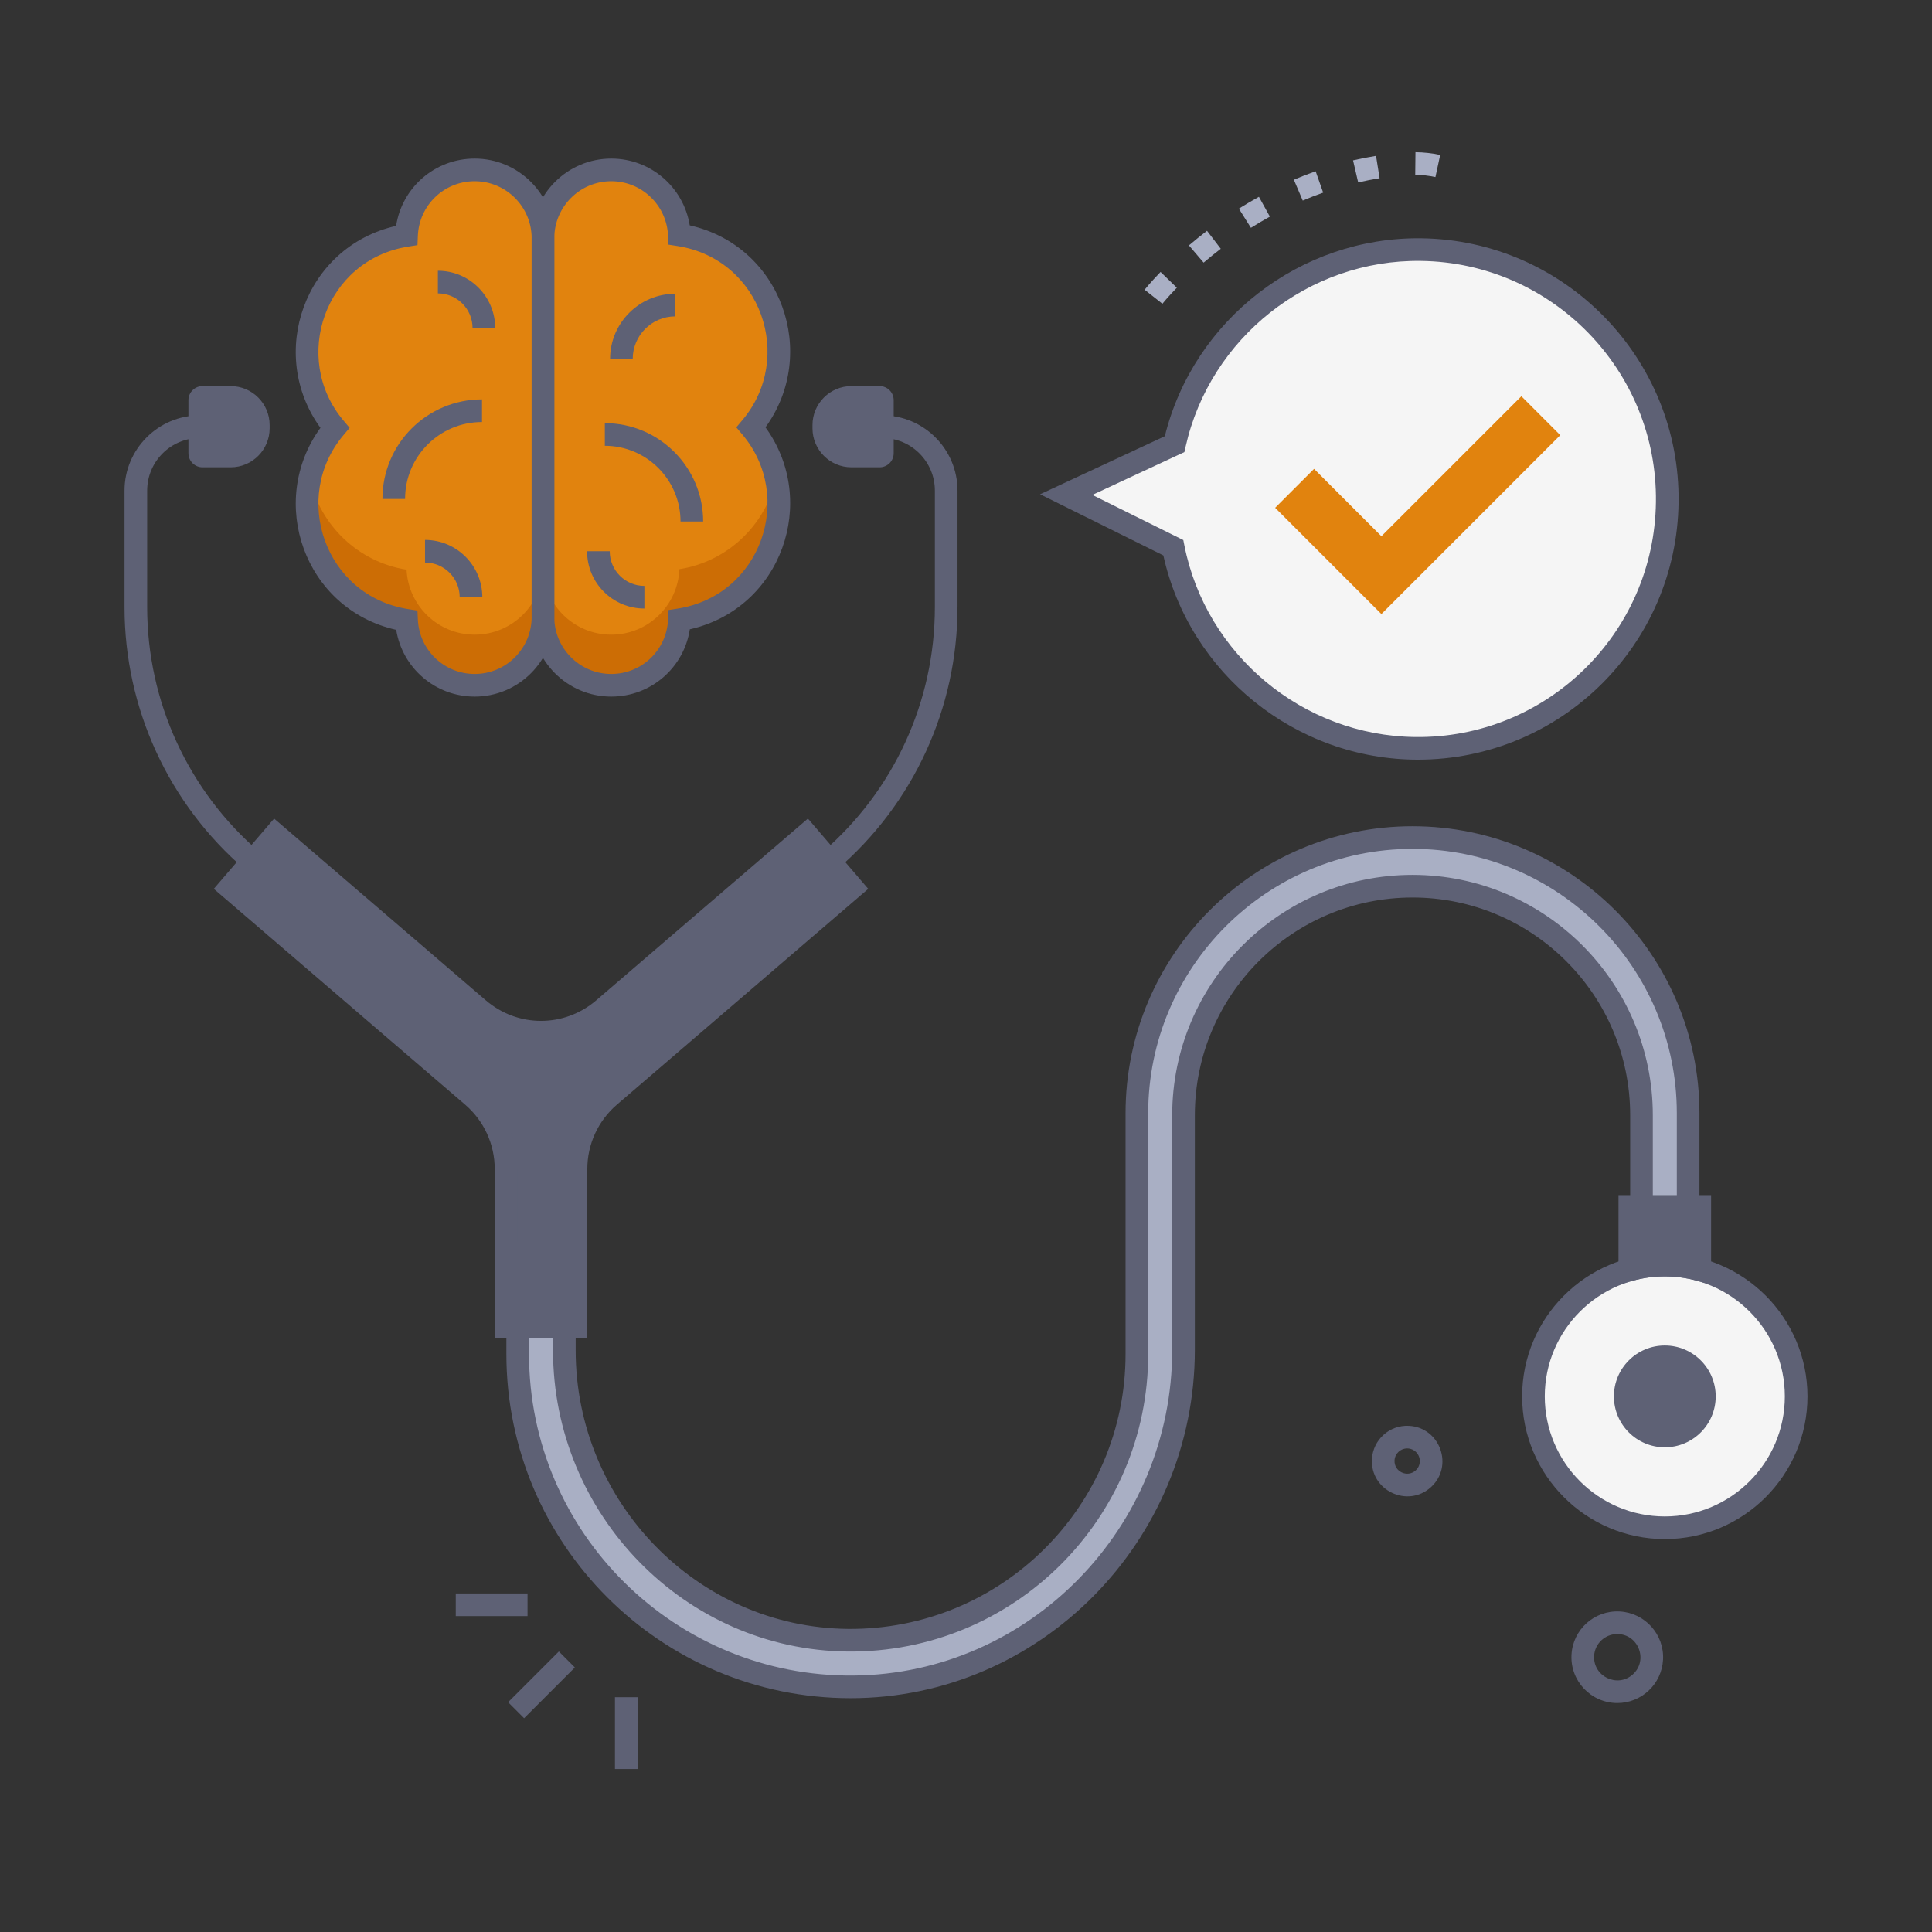 <svg id="x" height="512" viewBox="0 0 512 512" width="512" xmlns="http://www.w3.org/2000/svg" data-name="Mental Health"><rect x="0" y="0" width="512" height="512" fill="#333333" stroke="none"/><path d="m428.612 451.321c-6.965 0-12.511-5.841-12.147-12.78.352-6.716 6.077-11.837 12.766-11.485 6.687.352 11.843 6.077 11.493 12.762-.341 6.492-5.706 11.503-12.111 11.503zm-.029-18.282c-3.243 0-5.956 2.537-6.126 5.816-.285 5.431 6.193 8.538 10.251 4.889 4.156-3.739 1.508-10.706-4.125-10.706z" fill="#5e6175"/><path d="m363.577 386.708c.271-5.157 4.674-9.126 9.829-8.844 8.267.435 11.941 10.727 5.766 16.283-6.152 5.534-16.027.853-15.595-7.439zm9.332-2.857c-1.758 0-3.245 1.372-3.34 3.17-.157 2.987 3.393 4.643 5.59 2.665.664-.598 1.056-1.418 1.103-2.311.1-1.901-1.417-3.524-3.353-3.524z" fill="#5e6175"/><g><path d="m125.797 45.027c-9.744 0-17.667 7.708-18.057 17.357-24.018 3.779-34.615 32.487-19.008 51.001-15.609 18.516-5.007 47.227 19.015 51.002.459 9.584 8.352 17.22 18.05 17.22 9.993 0 18.094-8.101 18.094-18.094v-100.392c0-9.993-8.101-18.094-18.094-18.094z" fill="#e1830e"/><path d="m161.986 181.606c9.744 0 17.667-7.708 18.057-17.357 24.018-3.779 34.615-32.487 19.008-51.001 15.608-18.516 5.007-47.227-19.015-51.002-.459-9.584-8.352-17.22-18.05-17.22-9.993 0-18.094 8.101-18.094 18.094v100.39c0 9.993 8.101 18.094 18.094 18.094z" fill="#e1830e"/><path d="m143.896 150.095v13.418c0 9.995-8.109 18.095-18.095 18.095-9.704 0-17.599-7.642-18.056-17.22-17.61-2.774-29.541-19.907-25.64-37.58 2.732 12.475 12.912 22.159 25.64 24.162.457 9.577 8.352 17.22 18.056 17.22 9.986 0 18.095-8.109 18.095-18.095z" fill="#cc6d05"/><path d="m180.047 164.252c-.399 9.645-8.313 17.356-18.066 17.356-9.986 0-18.085-8.099-18.085-18.095v-13.418c0 9.986 8.099 18.095 18.085 18.095 9.752 0 17.667-7.71 18.066-17.356 12.737-2.003 22.918-11.697 25.63-24.172 3.897 17.656-7.999 34.812-25.63 37.59z" fill="#cc6d05"/><g fill="#5e6175"><path d="m125.797 184.605c-10.455 0-19.17-7.598-20.799-17.692-24.393-5.504-34.261-34.006-20.075-53.529-14.203-19.549-4.279-48.015 20.05-53.524 1.564-10.175 10.289-17.834 20.823-17.834 11.631 0 21.094 9.463 21.094 21.095v100.39c0 11.631-9.463 21.094-21.094 21.094zm0-136.579c-8.117 0-14.732 6.359-15.06 14.478l-.1 2.46-2.432.382c-22.1 3.478-31.098 29.593-17.18 46.104l1.63 1.934-1.63 1.934c-13.893 16.479-4.973 42.623 17.187 46.104l2.414.379.117 2.441c.386 8.054 6.998 14.363 15.054 14.363 8.323 0 15.094-6.771 15.094-15.094v-100.39c0-8.323-6.771-15.095-15.094-15.095z"/><path d="m161.986 184.606c-11.631 0-21.094-9.463-21.094-21.095v-100.39c0-11.632 9.463-21.095 21.095-21.095 10.454 0 19.169 7.598 20.799 17.692 24.393 5.506 34.26 34.007 20.074 53.529 14.203 19.546 4.278 48.015-20.05 53.524-1.564 10.175-10.289 17.834-20.823 17.834zm0-136.58c-8.323 0-15.095 6.771-15.095 15.095v100.39c0 8.323 6.771 15.095 15.094 15.095 8.117 0 14.732-6.359 15.06-14.478l.1-2.46 2.432-.382c22.156-3.486 31.071-29.627 17.18-46.104l-1.63-1.934 1.63-1.934c13.893-16.48 4.972-42.622-17.187-46.105l-2.414-.379-.117-2.441c-.386-8.054-6.999-14.363-15.054-14.363z"/><path d="m167.678 95.121h-6c0-9.526 7.75-17.276 17.276-17.276v6c-6.218 0-11.276 5.058-11.276 11.276z"/><path d="m101.351 132.231c-.007-14.583 11.795-26.387 26.387-26.388v6c-11.268.001-20.392 9.112-20.387 20.385z"/><path d="m127.824 158.27h-6c0-5.066-4.122-9.188-9.188-9.188v-6c8.375 0 15.188 6.813 15.188 15.188z"/><path d="m170.772 161.27c-8.392 0-15.189-6.792-15.188-15.188h6c0 5.078 4.11 9.188 9.188 9.188z"/><path d="m131.232 86.939h-6c0-5.066-4.122-9.188-9.188-9.188v-6c8.375 0 15.188 6.813 15.188 15.188z"/><path d="m186.346 138.202h-6c0-11.061-8.999-20.06-20.06-20.06v-6c14.37 0 26.06 11.69 26.06 26.06z"/></g></g><g fill="#5e6175"><path d="m64.975 230.476c-20.32-17.445-31.975-42.81-31.975-69.592v-30.867c0-10.993 8.943-19.936 19.936-19.936v6c-7.684 0-13.936 6.251-13.936 13.936v30.867c0 25.03 10.892 48.736 29.883 65.039z"/><path d="m72.968 221.165 53.807 46.194c9.549 8.198 23.653 8.198 33.203 0l53.807-46.193 12.078 14.069-64.33 55.229c-5.64 4.842-8.885 11.905-8.885 19.338v41.773h-18.543v-41.773c0-7.433-3.245-14.496-8.885-19.338l-64.331-55.229 12.078-14.069z"/><path d="m221.778 230.476-3.908-4.553c18.991-16.303 29.883-40.009 29.883-65.039v-30.867c0-7.684-6.251-13.936-13.936-13.936v-6c10.993 0 19.936 8.943 19.936 19.936v30.867c0 26.782-11.654 52.147-31.975 69.592z"/><path d="m61.131 120.842h-7.467c-.402 0-.729-.326-.729-.729v-14.062c0-.402.326-.729.729-.729h7.467c4.045 0 7.324 3.279 7.324 7.324v.871c0 4.045-3.279 7.324-7.324 7.324z"/><path d="m225.642 105.322h7.467c.402 0 .729.326.729.729v14.062c0 .402-.326.729-.729.729h-7.467c-4.045 0-7.324-3.279-7.324-7.324v-.871c0-4.045 3.279-7.324 7.324-7.324z"/><path d="m155.648 354.574h-24.543v-44.773c0-6.566-2.857-12.785-7.839-17.062l-66.607-57.183 15.986-18.622 56.084 48.147c8.487 7.286 20.807 7.287 29.294 0l56.083-48.147 15.986 18.622-66.606 57.183c-4.982 4.277-7.839 10.496-7.839 17.062v44.773zm-18.543-6h12.543v-38.773c0-8.317 3.62-16.196 9.931-21.614l62.054-53.274-8.17-9.516-51.531 44.239c-10.751 9.231-26.359 9.23-37.111 0l-51.531-44.239-8.17 9.516 62.054 53.274c6.311 5.418 9.931 13.296 9.931 21.614z"/><path d="m61.131 123.842h-7.467c-2.056 0-3.729-1.673-3.729-3.729v-14.062c0-2.056 1.673-3.729 3.729-3.729h7.467c5.693 0 10.324 4.631 10.324 10.324v.872c0 5.693-4.631 10.324-10.324 10.324zm-5.196-6h5.196c2.384 0 4.324-1.94 4.324-4.324v-.872c0-2.384-1.94-4.324-4.324-4.324h-5.196z"/><path d="m233.109 123.842h-7.467c-5.693 0-10.324-4.631-10.324-10.324v-.872c0-5.693 4.631-10.324 10.324-10.324h7.467c2.056 0 3.729 1.672 3.729 3.729v14.062c0 2.056-1.672 3.729-3.729 3.729zm-7.467-15.52c-2.384 0-4.324 1.94-4.324 4.324v.872c0 2.384 1.94 4.324 4.324 4.324h5.196v-9.52z"/></g><path d="m447.373 295.006v40.246h-12.362v-39.721c0-33.514-27.168-60.682-60.682-60.682s-60.682 27.076-60.682 60.682v62.157c0 48.572-38.785 88.875-87.355 89.346-49.045.476-89.096-39.283-89.096-88.221v-7.24h12.362v6.272c0 41.766 33.35 76.422 75.114 76.827 42.173.41 76.613-33.779 76.613-75.859v-63.808c0-40.341 32.703-73.044 73.044-73.044s73.044 32.592 73.044 73.044z" fill="#a9afc4"/><path d="m225.413 450.04c-50.218.001-91.217-40.765-91.217-91.225v-10.24h18.362v9.272c0 40.322 32.363 73.441 72.143 73.827 40.584.375 73.584-32.433 73.584-72.859v-63.808c0-41.931 34.113-76.044 76.044-76.044s76.045 34.113 76.045 76.044v43.246h-18.362v-42.721c0-31.806-25.876-57.682-57.683-57.682s-57.682 25.876-57.682 57.682v62.157c0 50.683-40.937 92.351-91.234 92.351zm-85.217-95.465v4.24c0 47.44 38.81 85.71 86.067 85.221 46.53-.451 84.384-39.186 84.384-86.346v-62.157c0-35.114 28.567-63.682 63.682-63.682s63.683 28.568 63.683 63.682v36.721h6.362v-37.246c0-38.623-31.422-70.044-70.044-70.044s-70.045 31.422-70.045 70.044v63.808c0 43.698-35.648 79.266-79.643 78.859-43.056-.418-78.084-36.229-78.084-79.827v-3.272h-6.362z" fill="#5e6175"/><circle cx="441.191" cy="370.061" fill="#f5f5f5" r="34.809"/><path d="m441.191 407.87c-20.848 0-37.809-16.961-37.809-37.809s16.961-37.809 37.809-37.809 37.809 16.961 37.809 37.809-16.961 37.809-37.809 37.809zm0-69.618c-17.539 0-31.809 14.27-31.809 31.809s14.27 31.809 31.809 31.809 31.809-14.269 31.809-31.809-14.27-31.809-31.809-31.809z" fill="#5e6175"/><circle cx="441.191" cy="370.061" fill="#5e6175" r="13.489"/><path d="m450.459 319.716v16.792c-6.1-1.686-12.535-1.66-18.542 0v-16.792z" fill="#5e6175"/><path d="m453.459 340.45-3.8-1.05c-5.506-1.522-11.445-1.52-16.943 0l-3.799 1.05v-23.733h24.542v23.734zm-18.542-17.734v10.06c4.132-.693 8.406-.695 12.542 0v-10.059h-12.542z" fill="#5e6175"/><path d="m308.051 80.498-4.714-3.712c.06-.077 1.506-1.908 4.225-4.714l4.311 4.175c-2.482 2.562-3.809 4.235-3.821 4.251zm10.92-10.9-3.895-4.564c1.553-1.325 3.167-2.629 4.796-3.875l3.645 4.766c-1.544 1.182-3.074 2.417-4.546 3.673zm12.535-9.226-3.193-5.08c1.744-1.096 3.533-2.151 5.317-3.136l2.898 5.253c-1.685.93-3.375 1.927-5.022 2.963zm13.735-7.215-2.354-5.52c1.901-.81 3.842-1.566 5.77-2.246l1.996 5.658c-1.808.638-3.628 1.347-5.412 2.107zm14.686-4.812-1.354-5.845c2.015-.467 4.063-.868 6.09-1.19l.945 5.925c-1.891.302-3.802.675-5.682 1.11zm20.476-1.416c-1.757-.377-3.558-.578-5.354-.596l.061-6c2.197.022 4.402.268 6.553.729l-1.26 5.866z" fill="#a9afc4"/><path d="m406.349 190.819c-39.031 20.449-86.866-2.569-95.419-45.673l-28.366-14.073 28.711-13.36c6.686-29.839 33.504-51.962 65.304-51.565 36.496.455 65.713 30.408 65.258 66.904-.311 25.167-14.649 46.87-35.489 57.767z" fill="#f5f5f5"/><path d="m375.777 201.319c-32.325 0-60.549-22.763-67.48-54.132l-32.661-16.201 33.054-15.384c7.633-30.881 35.962-52.837 67.924-52.457 38.093.474 68.698 31.851 68.225 69.943-.471 37.882-31.275 68.229-69.061 68.23zm-86.292-70.161 24.104 11.957.287 1.448c5.757 29.039 31.45 50.382 61.093 50.751 34.759.475 63.435-27.362 63.868-62.299.433-34.785-27.515-63.437-62.299-63.869-29.636-.407-55.859 20.33-62.336 49.219l-.323 1.44-24.395 11.354z" fill="#5e6175"/><path d="m366.088 162.726-28.159-28.159 10.313-10.312 17.846 17.846 37.092-37.093 10.313 10.313z" fill="#e1830e"/><g fill="#5e6175"><path d="m134.048 443.537h19.022v5.999h-19.022z" transform="matrix(.707 -.707 .707 .707 -273.701 232.299)"/><path d="m162.97 449.779h6v19.022h-6z"/><path d="m120.783 422.278h19.021v6h-19.021z"/></g></svg>